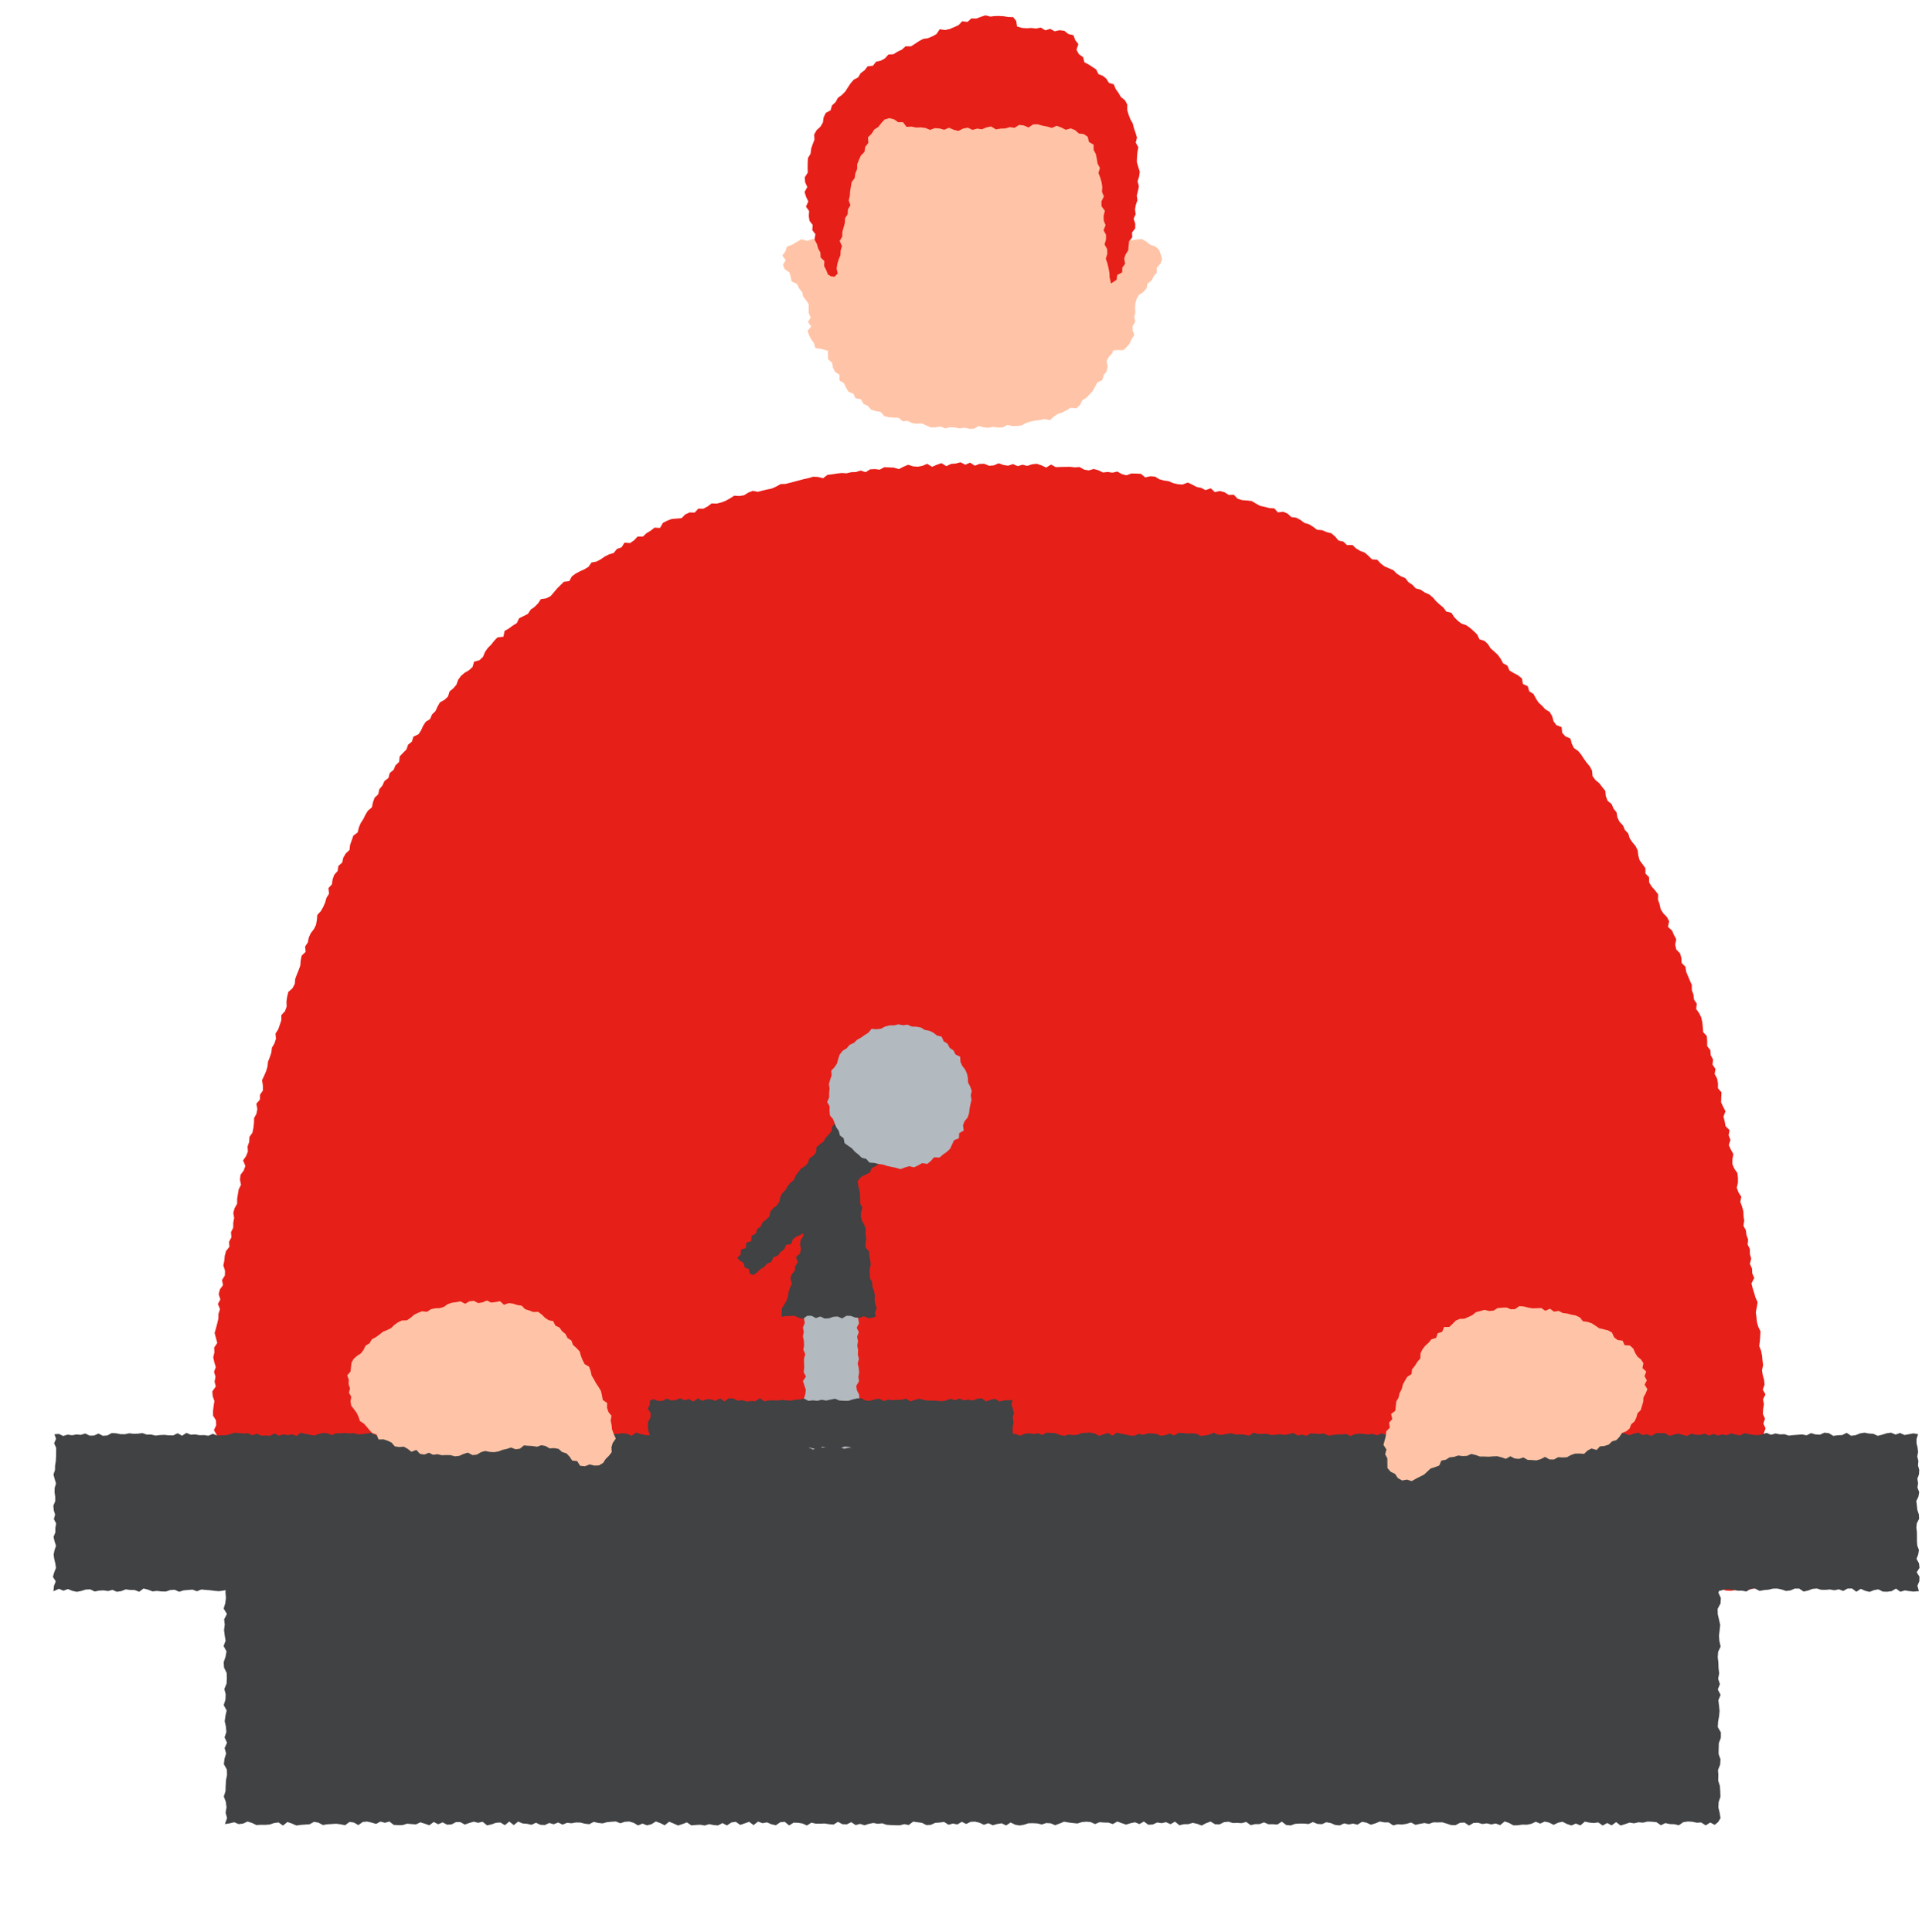 <svg width="194" height="195" fill="none" xmlns="http://www.w3.org/2000/svg"><path d="M177.097 160.284l.085-.385.016-.494.08-.494.133-.483-.288-.521.182-.478.021-.494.027-.494.176-.483.01-.494-.021-.494.112-.489-.037-.494-.102-.505.32-.472-.058-.499.165-.483-.235-.511.08-.488.048-.489-.01-.494.266-.472-.058-.494-.022-.494.022-.488-.032-.494.24-.478-.187-.5-.037-.488.042-.489.07-.488-.07-.494.176-.489-.224-.488.166-.489-.214-.488.027-.489.08-.494-.096-.483.251-.499-.272-.484.181-.499-.048-.488-.139-.484-.074-.488.112-.5-.059-.488-.048-.489-.096-.488-.187-.472.064-.494.038-.5.026-.494-.229-.467-.133-.483-.048-.488-.064-.483.101-.511.08-.51-.213-.467-.134-.472-.154-.478-.118-.483.283-.537-.203-.473-.026-.494-.214-.466.134-.532-.134-.467v-.494l-.224-.456.048-.5-.165-.461-.064-.483-.245-.456.08-.505-.07-.478-.021-.494-.133-.466-.171-.467.101-.51-.288-.446-.17-.466.117-.511v-.499l-.059-.483-.314-.44-.187-.456.005-.499.096-.516-.256-.445-.208-.456.166-.527-.182-.461.091-.521-.405-.413-.086-.477-.122-.473.202-.542-.229-.451-.213-.451.016-.504.021-.511-.357-.412.005-.505-.091-.483-.245-.44.08-.521-.293-.434.053-.516-.24-.445-.032-.494-.325-.418.005-.51-.037-.494-.368-.402-.038-.499-.048-.494-.106-.478-.219-.445-.299-.418.064-.532-.282-.424-.054-.499-.165-.456v-.51l-.197-.45-.192-.451-.187-.45-.069-.495-.384-.38-.027-.51-.139-.467-.373-.38-.112-.477.107-.56-.235-.434-.192-.45-.411-.359.123-.575-.235-.434-.368-.375-.256-.418-.106-.489-.16-.46.01-.538-.304-.396-.341-.38-.256-.418-.016-.532-.357-.37-.006-.542-.288-.397-.298-.401-.134-.478-.058-.516-.219-.44-.32-.38-.272-.407-.144-.477-.341-.37-.192-.45-.347-.364-.213-.44-.086-.515-.309-.38-.187-.456-.405-.326-.181-.461-.054-.543-.304-.38-.298-.39-.395-.327-.288-.39-.053-.554-.23-.434-.314-.375-.283-.396-.267-.407-.309-.38-.427-.293-.218-.445-.134-.505-.506-.228-.331-.358-.053-.576-.534-.2-.282-.392-.139-.515-.256-.424-.437-.266-.331-.358-.357-.331-.267-.413-.235-.445-.432-.266-.149-.52-.485-.218-.107-.564-.379-.31-.458-.239-.422-.26-.202-.483-.443-.245-.24-.45-.288-.397-.357-.33-.363-.321-.272-.423-.347-.337-.512-.157-.224-.478-.352-.342-.362-.32-.4-.283-.491-.168-.379-.298-.341-.348-.278-.434-.517-.125-.299-.407-.373-.31-.357-.325-.326-.38-.378-.31-.454-.2-.4-.277-.496-.13-.341-.364-.4-.266-.315-.407-.453-.19-.405-.26-.352-.354-.448-.19-.448-.195-.39-.299-.341-.369-.539-.043-.352-.358-.373-.32-.459-.17-.416-.254-.362-.342-.555.005-.363-.347-.49-.109-.336-.401-.379-.326-.48-.125-.448-.19-.517-.043-.395-.299-.416-.255-.469-.141-.4-.299-.427-.228-.491-.06-.378-.352-.443-.185-.533.065-.363-.401-.496-.038-.464-.12-.475-.098-.426-.238-.422-.25-.485-.06-.491-.032-.453-.147-.384-.402-.507.022-.421-.271-.464-.125-.523.108-.4-.38-.538.185-.438-.233-.469-.093-.437-.239-.448-.2-.534.2-.48-.038-.464-.108-.448-.196-.474-.065-.464-.125-.438-.271-.48-.033-.506.114-.427-.358-.48-.027-.485-.01-.507.184-.469-.125-.448-.255-.496.114-.475-.07-.485.053-.459-.227-.469-.13-.496.146-.475-.082-.459-.26-.485.032-.475-.054-.485.006-.48.01-.48.017-.469-.26-.496.303-.47-.222-.474-.158-.48.049-.491.163-.475-.12-.485.147-.475-.212-.485.163-.48-.07-.475-.174-.485.212-.48.043-.48-.2-.48.005-.48.184-.485-.304-.475.206-.485-.244-.48.125-.48.038-.475.228-.49-.304-.475.163-.475.206-.496-.304-.47.206-.48.087-.485-.038-.49-.157-.47.2-.464.24-.496-.152-.485-.022-.485-.022-.464.25-.486-.06-.485.027-.453.288-.502-.168-.469.152-.48.016-.475.114-.485-.033-.48.055-.48.076-.475.054-.437.342-.507-.125-.496-.027-.464.136-.469.103-.47.125-.463.124-.47.125-.464.114-.496.017-.437.25-.448.2-.47.098-.469.108-.464.125-.522-.097-.454.179-.426.266-.475.076-.512-.033-.421.266-.432.244-.448.174-.47.114-.512-.016-.405.304-.427.228-.512-.006-.362.396-.523-.01-.437.2-.363.375-.501.043-.502.038-.453.174-.432.223-.293.51-.555-.032-.39.309-.415.25-.368.342-.54.005-.351.375-.4.276-.57-.038-.294.473-.464.157-.325.407-.475.147-.432.212-.4.282-.427.228-.512.097-.298.43-.411.254-.448.201-.432.228-.39.288-.26.478-.545.065-.352.347-.346.342-.32.386-.326.374-.437.223-.544.081-.283.429-.346.347-.395.277-.277.43-.443.227-.448.217-.23.483-.41.26-.395.289-.432.244-.117.591-.603.066-.336.347-.304.39-.346.338-.278.412-.202.483-.352.331-.544.152-.15.527-.357.33-.437.256-.374.315-.288.396-.176.494-.314.37-.38.314-.154.51-.352.337-.458.25-.246.428-.208.456-.346.342-.198.462-.437.277-.267.407-.202.456-.267.402-.512.233-.144.494-.39.32-.165.478-.346.347-.342.364-.053.548-.363.342-.192.456-.394.326-.128.494-.406.32-.203.445-.314.38-.107.505-.368.347-.17.467-.102.505-.4.331-.256.413-.213.44-.267.412-.187.45-.117.49-.437.32-.16.466-.165.467-.06.516-.383.353-.245.423-.107.489-.39.352-.074.505-.341.38-.166.462-.07.505-.351.374.059.565-.256.418-.134.477-.197.445-.24.424-.358.38-.042.51-.085.494-.22.44-.308.396-.203.45-.096.484-.272.418.048.542-.395.37-.101.483-.038.51-.16.456-.186.456-.17.456-.043.5-.23.439-.421.369-.117.478-.07.488.016.521-.165.462-.368.391-.005.515-.15.462-.16.461-.277.429.048.527-.15.461-.256.434-.058.494-.155.462-.181.456-.053.494-.14.472-.197.45-.213.451.08.532.01.505-.293.429-.01.499-.363.413.102.532-.091.483-.24.439-.01.505-.06.489-.096.477-.303.429-.022.5-.165.461.032.51-.181.462-.305.434.23.554-.16.461-.326.434-.058.489.107.521-.23.451-.085.483-.075.483-.005.499-.256.451-.128.472.085.516-.09.483-.006.494-.224.461.048.505-.245.456.037.505-.341.434-.128.478-.043.488-.101.484.17.526-.015.494-.289.451.102.515-.32.445-.117.478.17.521-.25.462.213.515-.155.478-.01.489-.113.483-.128.477-.138.483.133.505.133.5-.309.467.021.494-.117.488.107.494.15.494-.177.483.15.494-.096.489.122.494-.346.488.037.489.17.488-.074.489-.064.494v.488l.298.483.022.489-.23.499.278.478-.08.494-.027.489.203.477-.021.489-.128.499.058.489.23.472-.177.505.086.483.043.483-.086.505.299.461.117.484-.208.515.24.467-.016.494-.037.494-.064.499.325.456-.016.494.01.489.188.467-.203.515.304.451.08.483-.208.516-.005.483.325.461.123.478.032.489-.24.494.053.477.48.136.48.016.474-.081.48-.044.48.163.475-.369.48.261.48.097.475-.13.48-.103.48.19h.48l.475-.005.48-.066.48.098.474-.347.48.325.48-.076.475-.032.48.011.48.021.48-.206.474.168.48-.108.48.271.48-.277.475.136.48-.157.48.038.48.239.48-.239.475.163.48-.028.48.055.48-.082.48-.19.48.293.48-.005.475-.228.48.277.48-.011.48-.071.48.06.48-.228.48.038.48-.103.48.299.48-.321.48.093.48.038.48.114.48-.071.48-.043.48-.06.48-.071.48.234.474-.022.48-.141.48.141.48-.119.48-.087.48.32.48-.223.475.06.48.13.48-.076.48-.146.48.212.475-.082.48-.038.48.13.48-.233.48.157.474.104.48-.028.48.017.48-.283.48.239.475-.076.48.076.48-.277.48.337.48-.147.48-.021.475.168.48-.299.48.207.48.097.48-.07.48.038.48-.065.48-.055.48-.19.48.055.48.233.48-.146.48.01.48.006.48.174.48-.283.48-.027.48.174.48.136.48-.299.48.288.48-.093.48-.179.474-.011.48.283.48-.239.48.06.48-.136h.48l.48.174.48.021.48.158.475-.071.48-.174.48.212.48-.206.48.228.48-.125.48-.185.475.006.48.022.474.276.475-.048.48.01.475-.157.48.157.474-.152.475.158.48-.076h.475l.48-.244.474.342.475-.055.48-.173.475-.082.48-.016.474.336.48-.2.475-.066.48.201.475-.168.48-.098.474.006.48.32.475-.326.48.196.48-.065.475-.12.48.282.48-.032.48-.261.474.255.48-.217.48.141.48.087.48-.271.48.266.48-.288.48.19.48.168.48-.325.48.179.486.157.48-.114.48-.125.48.218.48-.136.48.119.48-.293.48.011.474-.033.48.201.48.076.48-.26.48-.006.475.196.48-.114.48.141.48-.196.475.011.48.293.48-.352.48.103.474-.011.48.25.48-.19.48-.055.48-.049.475.082.48.141.48-.119.48.173.48-.081.48-.223.48.288.48-.19.48.13.48-.26.48.081.48.016.48.147.485-.092.48-.136.48-.016.48.125.48.141.48-.169.486.109.48-.033.48-.005.48-.065.48.065.48.147.474-.022.48-.179.48-.098.48.353.48-.32.48.016.48-.044.48.028.48.114.48-.055.486.044.48-.12.48.027.48.261.48-.065.485.038.48-.016.48-.114.485-.109.48.038.48.005.48.152.48-.108.48.179.48-.114.48-.185.48.25.486-.271.48.342.48-.304.48.179.48.136.485.016.48-.25.48.147.485-.169.48.006.48.081.486.017.48.146.48-.326.48.304.48-.092.485-.022.48.104.48-.136.486-.065.48.108.48.098.485-.206.48.222.48-.287.48.304.475-.152.48.152.48-.294.48.288.48-.119.48-.076.48.184.48-.293.48.049.48-.049.485.239.48-.212.485.044.48-.022.48-.005.48.135.486-.043.48-.092.48.119.48-.125.485.174.485.114.48-.076.486-.217.48.076.48.108.485-.233.48.25.485-.033.486-.201.48.32.485-.114.48-.038.485.055.486-.223.48.217.485.038.48-.222.485.119.48-.103.486.098.485-.011.48.087.485-.06.486.152.485.016.48-.087.485.049.486-.103h.496l.448-.152z" fill="#E71F19"/><path d="M193.69 160.601l-.54.05-.446-.05-.441-.069-.446.134-.441-.318-.446.258-.446.06-.441-.015-.447-.228-.441.079-.446.178-.446-.109-.441-.198-.446.293-.441-.328-.446.005-.446.243-.441-.168-.446.099-.441-.084-.446.039-.442-.005-.446-.129-.446.04-.441.169-.446.099-.441-.298-.446-.005-.446.189-.441.054-.446-.153-.441-.09-.446.01-.441.104-.446.04-.447.084-.441-.228h-.446l-.446.288-.441-.084h-.446l-.441-.095-.446-.044-.446.015-.441.138-.446-.119-.446.129-.441.045-.447-.288-.446.303-.441.015-.446-.025-.446-.169-.446.104-.441-.014-.446.094-.446-.03-.446-.278-.441.318-.446-.129-.446-.169-.446-.01-.446.238-.447-.044-.441-.04-.446.069-.446-.124-.446.199-.446-.055-.446.015-.446-.01-.446.04-.446-.144-.446.129-.446.01-.446-.01-.446-.114-.446.04-.446.019-.446-.153-.442.01-.446.015-.446-.085-.446.08-.446.183-.446-.173-.446-.015-.441.119-.446.094-.446-.194-.446.015-.446.075-.446.133-.441-.332-.446-.005-.447.03-.446.045-.441.139-.446.014-.446-.138-.446.089-.441-.129-.446.253-.446.025-.446-.139-.441-.139-.446.119-.446.01-.441.134-.446.024-.447-.188-.446.065-.441-.09-.446.035-.446.159-.446-.134-.441-.089-.446.178-.446-.273-.441.015-.446.015-.446.213-.446-.223-.446-.005-.442.07-.446.148-.446.095-.446-.02-.441-.293-.446.06-.446-.075-.446.318-.446-.303-.446.322-.441-.317-.446.01-.446.159-.446.079-.446.02-.446-.288-.447.194-.446-.089-.446-.075-.446.08-.446-.1-.446.154-.446.045-.446.114-.446-.129-.446-.099-.446.054-.446.154-.446-.154-.446-.089-.446.168-.446-.138-.446-.03-.442.198-.446.06-.446-.228-.446.119-.446.019-.446.109-.446-.183-.446-.044-.441.153-.446-.02-.446-.094-.446.149-.446-.184-.446.085-.441-.089-.446.009-.447-.069-.446.045-.446.114-.441.044-.446-.039-.446-.149-.446.025-.446.193-.446-.074-.446.034-.441-.005-.446.01-.446.075h-.446l-.446.01-.446-.223-.447.089-.446.079-.446-.134-.446-.069-.446.03-.446-.045-.446.218-.446-.074-.446.029-.446.005-.446-.233-.446.238-.446-.044-.446-.025-.446.129-.446-.134-.446.064-.447-.178-.446.149-.446.059-.446-.153-.446.178-.446-.055-.446-.094-.441-.054-.446.074-.446.178-.446-.158-.446-.065-.446.105-.446-.119-.446.079-.446-.109-.447-.055-.44.139-.447-.129-.44.199-.447-.139-.44.034-.447.005-.441.055-.446-.02-.441.124-.441-.283-.446.144-.441-.015-.447.06-.44-.035-.447.104-.44-.114-.442-.025-.446-.079-.441.02-.446.178-.441.02-.446-.258-.446.114-.441.204-.447-.263-.44.02-.447.218-.446-.099-.44.079-.447.025-.446-.193-.441.094-.446-.08-.446-.089-.446.099-.446.169-.446.005-.446-.144-.446.099-.447.079-.445-.109-.447-.034-.446.139-.446.009-.45-.143-.447.143-.446-.039-.446-.208-.446.188-.446-.059-.446.094-.446.01-.446-.169-.441.04-.446.029-.446.05-.446-.089-.447.139-.446-.278-.44.134-.447-.035-.446.119-.446-.208-.44.248-.447-.288-.446.322-.446-.242-.446.158-.441-.064-.446.153-.446-.178-.446.084-.447-.143-.446.198-.446-.164-.44-.069-.447.134-.446-.164-.45.025-.447.099-.446.139-.446.025-.446-.184-.451.139-.446-.223-.446.054-.446.119-.446-.109-.451-.01-.446.1-.446-.204-.447.129-.446.055-.446.124-.446-.03-.446.054-.446-.223-.446-.034-.446.034-.446.095-.446.118-.446-.223-.446.065-.446.079-.446-.094-.446-.064-.446-.04-.451.258-.446-.07-.447-.168-.445.114-.452-.08-.446-.004-.446.044-.45.119-.447-.064-.446.049-.446.035-.446-.114-.446-.035-.446.089-.451.104-.446-.163-.446-.139-.446.298-.446-.228-.451.223-.446-.164-.446-.159-.451.055-.447.198-.446-.158-.45-.055-.447-.005-.446.05-.446.114-.45.034-.447.07-.446-.03-.446.069-.45-.218-.447.169-.451-.159-.446.08-.446.049-.446-.178-.446-.025-.446.124-.446-.089-.446.193-.446.02-.447-.218-.446.104-.446-.03-.446.055-.446-.055-.446.104-.446-.238-.45.228-.447-.134-.45.085-.447.064-.446-.035-.451-.059-.446-.035-.446-.044-.446.178-.451-.164-.446.035-.451.04-.446.143-.451-.203-.446.025-.451.154-.447-.01-.45-.055-.447.05-.45-.174-.452-.119-.446.332-.45-.178-.452-.005-.446-.064-.45.178-.452.069-.446-.193-.446.119-.45-.069-.452.025-.446.089-.451-.218-.451.02-.451.143-.451.089-.446-.099-.451-.183-.451.168-.456-.193-.56.248.064-.555.174-.446-.288-.451.13-.446.178-.451-.06-.451-.109-.446-.064-.451.089-.446.149-.446-.144-.451-.104-.451.183-.447v-.451l.08-.451-.229-.446.124-.451-.138-.451-.04-.446.188-.451v-.451l-.064-.446.01-.451.134-.446-.134-.451-.12-.451.15-.451.01-.451.074-.446.025-.451.01-.451v-.451l-.204-.451.194-.456-.164-.456.446-.035.446.209.441-.139.446.064.446-.079.441.04.446-.139.447.218.44-.01.447-.203.44.228.447-.03.446-.243.441.02.446.089.441.005.446-.094.441.049.446-.014.446-.055.442.154.446-.005.44.104.447-.055.44-.019.447.049.446.005.441-.218.446.253.441-.288.446.184.446-.03.441.079.447-.01.44.065.447-.199.446.184.44-.03.447-.01.44-.114.447-.139.446.04.441.04.446-.025.446.213.441-.173.446.203.447-.02.44.035.447-.238.446.223.446-.129.44.079.447-.079.446.159.441-.328.446.105.446.094.446.089.446-.154.441-.109.447.03.446.188.446-.188.446.005.446-.035.44.055.447-.04.446.129.446-.03.446-.064.446-.055.446.233.446.065.446-.154.446.104.446-.193.446-.075.447-.004.446.302.446-.302.446.123.446-.104.44.318.447-.055.446-.059.446-.1.446.085.446.01.441-.109.446.123.446-.114.446-.059.446.273.441-.228.447.119.446-.149.446-.079.44.242.447.065.446-.293.446.184.441.01.446.134.446-.03.446-.248.441-.059.446.064.447.198.44.03.447-.169.446.025.446-.02.44.075.447-.119.446.143.446-.024.441.044.446.09.446-.09.446-.129.441-.118.446.153.447-.03.446-.079.44.005.447.089.446-.015.446-.064.446.05.441.213.446-.327.446.138.446.099.446.04.446-.104.446-.124.441.079.447.139.445-.044.447-.204.446.243.446-.059.446-.01.446.089.446-.01.446-.124.446-.034.446-.055.446.263.446-.02.446-.005.446-.268.446.189.446.099.447-.129.445-.084.447.218.446-.238.446-.084.44.109.447.208.446-.233.446.139.446.079.446-.06.446.085.441-.253.446-.065.446.323.446-.218.446-.09.442-.005.446.035.446.079.446.035.446.159.446-.055.441-.223.446.114.446-.163.446.322.446-.288.446.198.446-.128.446-.06.441.099.446.094.447-.133.446.238.446-.333.446.129.446.08.446-.02.446-.03.446.064.446-.213.446-.005.446.04.446.263.446.015.446-.199.446.154.446-.238.447-.005.446.283.446-.124.446.039.446-.158.446.044.446.08.446-.094.446.188h.446l.446.02.446-.293.441.07.446.039.446.174.446-.189.446-.064.447.084.446-.084.446.173.441-.223.446.02.441.02.446.183.441.095.441-.134.446.059.441-.034.446-.174.441-.025.447-.019.441.094.441.233.446-.159.441-.139.446.283.441-.312.446.109.441.079.446.109.441.02.446-.194.442.1.446-.144h.446l.441.044.446.194.446-.05.441-.183.446.208.446-.258.441.005.446.055.446-.02.446.02.446.233.446-.035.446-.089.447-.203.446.208.446.01.451-.104.446-.045.446.119.446-.015.446.04.446.094.446-.302.446.133.446-.015.446-.009.446.128.446-.029.446-.05.441.065.447-.07.446-.129.446.263.446-.089.441.119.446-.253.446.04.446.019.446-.039.441.223.446-.08.446-.049.446-.005.441-.045.446.204.447-.189.446-.049.446.034.446.055.446-.07.446.159.446-.208.446.154.446-.189.446.03.446.089.451-.079.446.248.446-.233.446.193.451-.025.446-.099.446-.044.446.133.447-.015.446-.009.446-.05.446-.139.446.104.446.08.446.074.446-.169.446-.074.446.01.446-.01.446.149.446.134.446-.139.446-.07.446-.079.451-.044.446.327.447-.119.446.039.451-.129.446.199.446-.06.451.075.446-.144.446.114.446-.084.446.01.446-.159.451.149h.446l.446.059.446-.054.446-.09.446.174.451-.198.446-.085.446.189.451.079.446.02.447-.213.451-.094.446.089.446.173.446-.158.451-.109.446.247.446-.084.446.179.451-.293.446.01.446-.02.451.283.446-.114.451-.109.446.119.446.124.446-.238.441.109.446.019.447-.123.446.188.446-.169.446.164.446-.114.446.084.446-.188.451.124.446.089.451-.233.446.094.446.08.451.029.446-.079.446-.154.446.194.451-.134.446.094.451-.02.446.144.451-.05.446-.034.451-.035.447.089.446-.223.451.134.451.025.446-.203.451.049.446.273.451-.06.451-.02.451-.228.446.298.451-.055.446-.183.451-.074.446.084.451.029.451.204.446-.114.451-.144.451-.059.451.193.446-.164.456.208.451-.084.451-.084.466.084-.154.461-.005.446.109.451.05.446-.084.451.114.446-.04.451.124.446-.025.451-.163.446.074.451-.064.446.173.451-.074.451-.213.447.054.451.05.451.148.446.03.451-.233.451-.044.451.054.446.005.446v.451l.03.451.168.451-.069.446-.174.451.248.451.055.451-.283.451.278.451-.015.451-.193.461.153.54z" fill="#404244"/><path d="M53.766 145.955l.437.074.44-.154.437.085.391.233.466-.025.451.079.342.312.446.139.313.327.272.402.5.054.298.471.486.045.47-.184.462.119.48-.02.417-.247.262-.402.322-.317.288-.372-.03-.49.129-.437.312-.446-.213-.466-.163-.446-.05-.456-.094-.436.084-.495-.307-.377-.144-.426.01-.491-.441-.302-.074-.461-.11-.446-.232-.392-.253-.376-.218-.397-.233-.386-.104-.461-.154-.437-.45-.262-.204-.402-.169-.431-.133-.456-.318-.337-.352-.312-.158-.441-.397-.258-.198-.406-.352-.283-.258-.367-.416-.193-.208-.446-.476-.104-.362-.243-.327-.322-.356-.273-.496.015-.412-.158-.416-.129-.347-.352-.446-.065-.421-.138-.441-.055-.476.169-.397-.362-.45.084-.447.055-.43-.208-.447.188-.436.069-.451-.228-.441.055-.416.243-.476-.243-.436.079-.441.06-.422.148-.386.278-.426.119-.451.02-.437.094-.381.262-.496-.059-.416.159-.402.198-.347.312-.376.243-.491.015-.406.193-.367.258-.327.322-.402.198-.426.174-.347.282-.362.258-.401.218-.243.406-.392.233-.203.431-.267.347-.387.248-.337.298-.228.391-.05.456-.04.436-.341.387.159.456-.02.436.143.421-.104.451.233.397-.08.475.08.442.288.361.262.362.184.392.139.426.396.253.283.317.272.327.298.322.43.139.204.501.51-.01.412.138.391.189.322.376.442.07.47-.04.392.223.377.298.49-.194.372.402.441.069.466-.183.421.208.446-.06.431.104.442-.019.44.01.447.119.44-.05.432-.193.426-.134.466.253.441-.045.412-.248.426-.124.456.094.45.025.432-.069.421-.164.426-.094.427-.139.466.174.43-.055.402-.332.446.035.441.025zm94.3.996l-.436.02-.446-.059-.421.143-.446.045-.382.243-.456.084-.203.496-.417.158-.465.149-.327.307-.333.308-.401.198-.401.208-.442.248-.47-.154-.496.089-.436-.247-.273-.417-.446-.213-.322-.372-.01-.505v-.471l-.228-.426.134-.466-.302-.481.128-.466.11-.441.044-.456.362-.371-.079-.496.327-.367-.119-.515.426-.327.05-.466.044-.466.233-.392.099-.451.218-.401.109-.451.213-.402.233-.391.437-.283.054-.485.293-.357.237-.387.303-.347.02-.52.198-.406.277-.357.337-.298.278-.347.486-.143.158-.476.456-.139.184-.486.53-.01.327-.302.317-.332.412-.178.475-.015.397-.179.396-.183.372-.302.431-.104.422-.134.475.124.441-.04.407-.253.441-.039.441-.025.451.178.436-.01.436-.312.446.04.437.114.436.079.446-.015.441-.02.406.278.481-.208.396.297.476-.074.407.208.446.054.431.119.446.08.406.193.323.396.456.055.426.144.376.248.372.252.446.104.451.109.392.218.218.486.352.273.5.059.208.461.541.035.332.307.193.441.228.367.352.287.253.372-.099.501.381.347-.173.471.233.421-.223.431.277.456-.168.426-.228.402-.02.441-.129.416-.124.421-.327.332-.114.427-.188.391-.332.288-.169.431-.342.282-.421.169-.258.391-.312.327-.436.129-.332.322-.427.139-.461.04-.332.362-.52-.149-.392.208-.356.337-.466-.034-.446.009-.417.144-.406.223-.441.02-.451-.025-.416.233-.447-.01-.455-.253-.427.224-.441.128-.441-.034-.441-.02-.431-.243-.451.144-.436-.04-.427-.223-.456.258-.431-.149-.431-.114-.441.015-.441.035-.441-.02h-.436l-.432-.154-.436-.104-.441.193z" fill="#FFC4A7"/><path d="M173.468 159.749l-.379.09-.448-.216-.448.096-.449.054-.448-.24-.448.276-.449-.108-.448.12-.443-.336-.449.078-.448-.018-.448.312-.449-.324-.448.054-.448.228-.444-.018-.448-.204-.448.126-.449-.228-.448.018-.448.03-.444.198-.448-.186h-.448l-.448.162-.449-.24-.443.03-.448.102-.449-.144-.448.18-.448-.06-.449-.024-.443.162-.448.06-.449-.276-.448.15-.448.156-.449-.102-.448.06-.443-.156-.449.012-.448.168-.448-.042-.449-.216-.448.288-.448-.27-.449.252-.448.06-.448-.03-.449-.228-.448.006-.448-.138-.449.384-.448-.024-.448-.366-.449.198-.448.12-.448-.3-.448.258-.449.018-.448-.108-.448.096h-.454l-.448-.228-.448.054-.449.222-.448-.162-.448-.054-.449-.042-.448.27-.448.03-.449-.216-.448-.084-.448-.036-.449.036-.448.234-.448-.138-.449.174-.448-.132-.448.144-.449-.342-.443.048-.448.258-.449-.12-.448-.156-.448.138-.449-.114-.448-.048-.448.096-.449.108-.448.156-.448-.318-.448.06-.449-.084-.443.192-.448.042-.449.03-.448-.084-.448-.216-.449.126-.448.03-.448-.144-.449.3-.448-.18-.448-.132-.449-.012-.453.072-.448.186-.449.09-.448-.306-.448.27-.449-.18-.448-.018-.448.27-.454-.384-.448.234-.448.09-.449.066-.448-.03-.448-.144-.448.126-.449-.072-.448-.252-.448.018-.449.348-.448-.312-.448.24-.449-.18-.448-.09-.448.228-.449.09-.448-.114-.448-.09-.449.228-.448-.384-.448.408-.449-.126-.448.108-.448-.156-.444.024-.448.096-.443-.33-.449.084-.443.138-.448-.12-.449-.072-.443.054-.448-.036-.444.228-.448-.27-.443.072-.449.24-.443-.222-.448-.066-.444.27-.448.006-.448-.156-.444.048-.448-.222-.443.024-.449.294-.448-.138-.443-.012-.449.24-.448-.048-.448-.258-.444.012-.448.078-.448-.096-.448-.09-.449.36-.448-.156-.448-.21-.449.408-.448-.018-.448-.252-.449-.054-.448.306-.453-.27-.449-.03-.448.138-.453.09-.449-.09-.448-.09-.448.264-.449-.21-.448-.042-.448.054-.449.102-.448-.3-.448.096-.449.006-.448.06-.448.21-.449-.09-.448-.156h-.448l-.449-.126-.448.15-.443.012-.449-.138-.448-.012-.448.036-.449.354-.448-.156-.448-.168-.448.174h-.449l-.443-.144-.448-.048-.449.09-.448.036-.448.084-.454-.246-.448-.006-.448.348-.449-.228-.448.156-.453-.048-.449-.12-.448.114h-.453l-.449-.114-.448.15-.453-.282-.449.288-.448-.186-.448.03-.449-.108-.448.12-.453-.126-.448.318-.449.03-.448-.186-.448.192-.449-.12-.448.072-.448-.186-.449-.03-.448.27-.453-.324-.449.06-.448.036-.448.09-.454-.15-.448-.006-.448-.072-.453.258-.449-.174-.453.198-.449.054-.448-.228-.453.078-.448-.048-.449-.078-.448.132-.453.12-.449-.282-.448.024-.448.192-.449-.204-.453.174-.448-.192-.454-.024-.448.222-.448-.12-.454-.018-.448.258-.453-.198-.448-.144-.449.306-.453-.288-.448.246-.449-.102-.453.06-.448-.18-.454.024-.448.138-.453.12-.449-.234-.453.192-.448.036-.449.042-.448-.222-.448.12-.449-.006-.448.048-.448-.198h-.448l-.449-.072-.448-.024-.449.294-.448-.162-.453-.132-.448.132-.454.234-.453-.24-.448-.006-.449.192-.453-.282-.448-.024-.449.042-.453-.03-.448.132-.454-.162-.448.144-.453.21-.453-.09-.449-.156-.453.114-.448.072-.454-.024-.448-.222-.453-.018-.454.036-.453.072-.448-.084-.454.288-.453-.336-.453-.006-.449.114h-.453l-.453-.096-.448.042-.454.09-.453.036-.448.102-.454-.018-.453.036-.453.102-.454-.12h-.453l-.453-.174-.454.198-.458-.21-.428.132.02.503-.03.54.045.546-.065.539-.165.54.33.545-.28.54.06.539-.07.54.065.54.09.539-.2.54.294.545-.1.54-.183.539.03.546.268.539.02.546-.03.54-.224.539.135.54-.025.545-.174.546.298.539-.124.54-.075.546.12.539.05.546-.185.545.25.54-.245.545.155.54-.165.539-.065.546.304.54.015.545-.104.54-.03.545-.02.546-.17.545.205.54.07.546-.095.545.15.546-.22.605.493-.078.449-.108.443.186.448-.048.449-.21.448.138.448.216.448-.024.449.006.448-.036.448-.15.444-.06.448.318.448-.36.449.15.448.204.448-.06.444-.036.448-.03.448-.246.449.084.448.24.448-.078.444-.024.448-.03.448.06.449.09.448-.33.443.06.449.258.448-.318.448-.036.449.102.448.132.443-.234.449.12.448-.126.448.342.448.024.449-.006.448-.144.448.042.444.03.448-.21.449.144.448.156.448-.33.448.228.449-.192.448.234.448-.024.449-.234h.448l.448.246.449-.162.448-.126.448.108.449-.102.448.366.453-.102.449-.162.448-.03.448.27.449-.366.448.36.448-.354.449.186.448.036.448.102.449-.21.448.21.448.024.449-.21.448.132.448-.18.448.216.449-.186.448.048.448-.078.449.006.448.114.448.054.449-.234.448.102.448.048.449-.12.443-.042.448-.03.449.18.448-.144.448-.03.449.126.448.27.448-.192.449.18.448-.108.448-.282.449.162.448.222.448-.36.449.18.448.204.448-.144.448-.174.449.306.448-.042.448-.024.449.078.448-.138.448.09.449.042.453-.24.448.24.449-.3.448-.066.448.312.449-.156.448-.156.448.33.449-.354.453.162.448-.084.449.192.448.102.448-.306.449-.042.448.366.448-.282.449.012.448.072.448.204.449-.288.448.102h.448l.448-.018.449.072.448.036.448-.276.444.24.448.012.444-.216.448.294.443-.126.448.144.444-.144.448-.09.444.084.448-.048.443.15.448.03.449.018.443.006.448-.12.444.09.448-.342.443.06.449.06.448.228.443-.024.449-.204.443-.03.448-.06.449.282.448-.12.443.09.449-.264.448.216.448-.216.449-.018.443.108.448.21.449-.162.448.21.448-.132.449-.066.448.216.453-.3.449.222.448.084.448-.078.454-.15.448-.006.448.024.449.108.448-.15.453.03.448.192.449-.168.448-.186.448.078.449.054.448.048.448-.138.449-.042.443.036.448.204.449-.192.448.036.448.006.449.15.448-.258.448.162.444.15.448-.144.448-.09.449.18.448-.258.448.324.449-.024.448-.204.448.066.449-.096.448.204.448-.258.449.366.448-.108.448-.006.453-.132.449.102.448.174.453-.246.449-.156.448.27.453.012.449-.222.448-.048.448.132.454-.012.448.024.448-.12.449.324.448-.102.448-.006.449-.174.448.192.448-.006.449.036.453-.294.448.342.449.042.448-.162.448-.03h.448l.454.048.448-.198.448.186.454.03.448-.198.453.084.449.192.448.048.453-.21.449.108.448-.084.448.108.454-.288.448.084.448.21.449-.138.453-.186.448.084.449.006.453.306.448-.12.448.03.454-.072.448-.138.453.24.449-.102.453-.084.448.09.449-.156.448.006.453-.012.449.132.448.15.453.006.449-.24.453-.024.448.306.453-.264.449-.024.448.132.453-.066.449.108.448-.096.448.168.449-.372.443.15.448.246.454-.012.448-.066.448.012.449-.09.453-.21.448.186.454-.204.448.102.453.228.449-.216.448-.096.453.228.449.15.448-.198.453.192.453-.384.449.096.453.042.453-.06.449.318.453-.258.448.24.454-.33.453.348.448-.144.454-.156.453.072.448-.102.453.036.454-.108.453.018.453.042.449.312.448-.222.453.102.454.012.453.108.453-.312.454-.066.453.024.448.096.453-.024.454.294.458-.288.453.234.339-.276.244-.395-.084-.54-.13-.54.025-.539.184-.546-.02-.539-.035-.546-.174-.539.015-.54-.035-.539.219-.54.035-.54-.194-.539.01-.546.015-.539.204-.546.005-.539-.314-.54.03-.545.1-.54.05-.54-.055-.545-.065-.54.224-.545-.284-.54.214-.545-.179-.54.105-.546-.065-.539-.015-.546-.065-.539.04-.546.254-.539-.124-.54-.045-.545.065-.54.059-.546-.119-.545-.13-.546-.01-.539.294-.546.03-.545-.249-.546.244-.564-.224-.443z" fill="#404244"/><path d="M112.538 28.404l.071.479.043.479-.017.484.033.48.129.484-.064.479-.06.479v.49l-.086.479-.108.473-.021.485-.087.473.016.49.017.495-.119.474-.372.404-.216.43.103.538-.097.485-.308.393-.124.484-.523.253-.215.42-.227.42-.323.35-.329.344-.41.253-.232.484-.367.329-.587-.049-.405.237-.415.231-.458.14-.405.275-.393.36-.529-.102-.474.081-.475.07-.463.091-.464.14-.447.253-.475.054-.485.006-.496-.103-.464.237-.48.022-.485-.07-.48.091-.485-.043-.486-.14-.474.28-.485.006-.486-.108-.485.07-.48-.092-.48-.032-.49.13-.47-.2-.49.08-.49.017-.464-.194-.459-.22-.496.037-.48-.059-.442-.226-.507.038-.404-.345-.496-.021-.496-.038-.475-.119-.345-.42-.49-.08-.475-.145-.334-.383-.442-.204-.254-.463-.544-.091-.227-.469-.485-.199-.259-.42-.205-.446-.453-.275.011-.57-.447-.296-.222-.431-.086-.49-.399-.355-.027-.506.011-.506-.345-.398-.092-.474.022-.495-.275-.43.022-.496-.065-.473-.254-.453-.075-.479.323-.516-.329-.452-.086-.474.297-.5-.286-.469-.06-.479.103-.49-.13-.484.011-.484.05-.485.031-.484.221-.485-.048-.484-.156-.49.016-.484-.016-.49.172-.48.151-.473-.194-.5.113-.48.038-.484.237-.468.033-.479-.205-.517.124-.473.08-.48.238-.451L83.13 18l.027-.49.194-.457.032-.496.13-.468.302-.425-.054-.522.237-.436.097-.484.356-.383.205-.441.205-.436.118-.474.13-.484.22-.43.378-.345.081-.527.555-.205.028-.587.404-.301.286-.398.426-.264.42-.253.157-.555.35-.344.474-.188.459-.189.399-.274.318-.436.442-.205.55.016.4-.301.474-.118.506-.006.378-.42.469-.118.501-.01.453-.21.496-.011.48-.076.496.076.475-.146.49.06.486.032.48-.34.49.162.49-.048.486.107.502-.14.463.291.513-.183.458.275.491-.017.517-.08.399.436.475.096h.506l.437.237.442.194.486.108.48.124.318.435.453.183.442.216.377.307.475.188.248.452.463.226.329.36.189.485.34.345.496.242.005.586.502.259.199.452.227.436.021.527.453.334-.124.576.372.377.065.495.07.484.447.372.087.484-.119.527.35.42.135.469.097.484-.156.522.286.447-.254.527.13.474.118.474.238.462.075.48-.248.51.286.47.011.484-.022.49.016.49-.075.489.129.484-.199.49.124.484-.13.49.221.485.006.49-.07.49-.135.489.232.484-.238.485z" fill="#FFC4A7"/><path d="M84.102 24.78l-.486-.21-.479-.234-.58.035-.511-.265-.562.215-.593-.175-.486.28-.435.269-.549.21-.151.473-.31.414.342.468-.278.464.17.44.486.333.126.439.095.469.555.264.195.434.31.374.113.468.303.38.252.393-.012.45.012.438.196.449-.278.438.34.46-.377.443.157.444.215.419.27.364.146.513.612.085.549.165.574-.11.567.02m27.611-10.54l.441-.252.441-.297.54-.1.578.155.521-.09.547-.035.453.266.36.292.522.181.398.353.149.463.143.473-.181.458-.36.393.006.483-.316.382-.205.423-.429.327-.093.483-.329.368-.46.307-.223.422-.118.454-.031.448.037.442-.118.448.112.448-.274.463v.443l.18.448-.273.403-.161.392-.28.368-.41.387-.596-.02-.565.05-.553-.12" fill="#FFC4A7"/><path d="M112.705 28.24l-.564.378-.138-.6-.022-.481-.09-.476-.112-.475-.165-.476.154-.492-.016-.48-.261-.466.144-.491.005-.481-.255-.465.208-.503-.187-.47-.01-.486.127-.497-.34-.46-.011-.486.25-.508-.192-.465.032-.486-.074-.481-.133-.47-.181-.46.149-.513-.24-.438-.074-.475-.096-.476-.224-.432-.005-.524-.474-.282-.117-.513-.405-.276-.49-.059-.378-.335-.442-.178-.505.14-.448-.232-.463-.173-.495.216-.469-.14-.474-.087-.468-.135-.474.005-.463.314-.479-.206-.474-.054-.458.292-.479-.07-.464.135-.468.016-.469.081-.49-.302-.463.097-.468.194-.474-.07-.469.13-.48-.227-.473.097-.474.233-.474-.114-.479-.21-.474.21-.474-.135-.474-.032-.49.178-.457-.195-.469-.06-.48.017-.462-.097-.5.032-.358-.475h-.495l-.383-.276-.495-.135-.49.14-.34.373-.288.373-.421.276-.256.416-.367.357.032.572-.309.39-.074.508-.368.372-.197.444-.175.437-.006.492-.18.427-.065.465-.303.405-.08.465-.08.46-.027.47-.111.459.17.486-.256.438-.02.47-.262.405-.026.481-.123.454-.128.454-.01.476-.261.427.234.519-.133.448-.021.47-.181.449-.139.454-.064.47.107.486-.325.32-.362-.044-.304-.19-.165-.431-.213-.417.022-.502-.378-.362-.022-.492-.223-.41-.133-.47-.24-.433.09-.546-.314-.41.043-.52-.325-.421-.07-.481.033-.503-.32-.448.24-.52-.229-.47-.15-.486.273-.497-.219-.492-.037-.491.303-.47-.01-.492.005-.492.027-.492.266-.443.053-.486.155-.465.18-.454-.026-.535.25-.433.384-.35.245-.422.074-.52.218-.448.48-.26.149-.496.362-.33.234-.438.405-.291.34-.346.261-.411.272-.41.314-.368.447-.233.261-.432.389-.286.309-.395.538-.065.314-.405.484-.108.416-.233.35-.389.507-.027.41-.26.436-.204.373-.336.538.011.41-.26.404-.27.421-.226.495-.076.437-.184.42-.232.315-.481.553.076.474-.108.437-.184.442-.2.373-.395.527.07.399-.356.5.016L99 1.7l.463-.151.506.124.453-.054.447-.005.442.027.426.07.527.016.309.384.085.557.495.15.479.033.48-.027.468.054.479-.097.453.281.49-.151.452.243.49-.108.479.06.405.324.517.118.186.498.314.405-.186.573.239.443.432.308.127.513.432.222.383.249.378.259.224.465.447.173.357.291.25.417.495.15.187.46.282.395.25.421.41.33.234.438-.005.545.138.47.171.455.245.432.122.476.16.47.149.475-.128.514.261.464-.09.503-.043.497-.016.492.138.486.16.492-.069.492-.154.492.133.491-.096.47-.117.465.064.482-.16.453-.085.465.069.481-.208.449.165.508-.005.475-.32.416.022.487-.325.405-.043.481-.048.443-.255.395-.144.421.096.524-.282.379-.022.492-.495.264-.064.481z" fill="#E71F19"/><path d="M86.53 128.633l-.397.03-.45-.129-.447.069-.45-.119-.447.139-.45.075-.447-.08-.451-.01-.451-.019-.451-.025-.451-.085-.466.095-.099.466.203.446-.005.451-.129.451-.104.446.03.451.02.446.144.451.005.451-.09.451.085.451-.184.451.08.451-.08.446.09.451.024.451-.074.451.193.451-.129.451.005.451.02.451-.06.451.233.451-.302.451.144.456.149.446-.06.451-.144.451-.109.451.169.451.159.451-.174.456.104.451-.263.451.204.451.024.451-.168.456-.02.456.015.56.555-.173.451.218.446-.303.451.109.446-.069.451-.045.451.144.446-.079.451.154.451-.11.451.025.332-.099.134-.327-.054-.451.094-.446-.198-.451.193-.451-.045-.446-.114-.451.12-.451-.09-.451.1-.451.133-.451-.01-.446-.228-.451-.064-.451.272-.451-.06-.451.08-.451-.05-.451-.099-.451.12-.451-.105-.451.025-.451-.084-.451.074-.451-.09-.451.174-.451-.213-.451.233-.447-.084-.455.02-.451-.228-.451.089-.452.045-.451-.095-.451-.004-.451.01-.456.113-.451.164-.465-.208-.402z" fill="#B2B9BF"/><path d="M86.243 117.531l-.436.104-.446-.267-.452-.03-.45.188-.456.089-.451-.223-.417.169-.134.382-.089.431-.074.441-.337.367-.08.436.005.466-.094.436-.203.406-.044.446-.12.426-.282.387-.06.441-.064.446-.263.392.189.51-.387.352-.025.456-.257.392-.065.446.1.485-.12.432-.391.351.188.516-.258.387-.04.451-.316.376-.134.421.144.506-.169.416-.158.417-.06.446-.129.426-.228.401-.258.397-.02.461-.02.416.397-.089.441.005.442-.035.436.189.44.128.442-.312h.441l.436.233.441-.163.436.208.441-.02.442-.159.44-.029.437.203.44-.273.442.01.441.169.441.034.441-.173.441.198.447-.035.331-.153-.118-.318.188-.48-.139-.426-.07-.442.026-.451-.085-.441-.163-.426-.02-.446-.233-.416-.015-.446-.025-.446.134-.471-.06-.441-.093-.441-.02-.447-.357-.396-.005-.451.084-.466-.094-.436.035-.456-.124-.431-.228-.417-.144-.431.01-.451.139-.471-.209-.421-.01-.451-.014-.446-.06-.446-.109-.436-.079-.436.01-.456-.065-.446-.079-.446-.183-.402z" fill="#404244"/><path d="M90.462 115.896l-.436.248-.357.273-.367.257-.272.372-.258.377-.357.272-.416.204-.198.446-.407.213-.43.193-.293.337-.248.392-.397.232-.257.377-.357.278-.327.302-.412.208-.183.466-.347.288-.401.218-.412.218-.322.307-.153.501-.357.267-.456.154-.318.317-.223.421-.297.337-.367.263-.44.178-.363.268-.173.481-.51.099-.204.446-.362.268-.277.366-.451.174-.193.456-.442.178-.297.342-.401.233-.323.317-.322.253-.396-.119-.094-.471-.422-.173-.114-.456-.371-.223-.268-.302.337-.293.035-.52.51-.169.025-.53.51-.169.03-.53.436-.228.124-.456.377-.272.188-.412.362-.287.322-.313.09-.485.287-.332.367-.283.248-.367.099-.475.208-.397.317-.317.218-.392.287-.337.347-.297.169-.421.273-.352.267-.357.407-.248.297-.337.144-.441.391-.268.283-.342.04-.515.341-.297.372-.278.218-.386.307-.328.288-.342.074-.495.327-.307.253-.372.193-.407.471-.208.02-.535.307-.327.303-.332.188-.412.49-.198.253-.372.06-.51.357-.317.258.396.218.392.163.421.174.411.143.432.313.352.109.446.06.47.445.283-.064.535.193.407.278.361.302.357.268.372.178.411.193.466z" fill="#404244"/><path d="M97.122 107.58l.287.361.188.412.1.441.014.456.214.416.158.441-.094.461.074.456-.114.446-.084.446-.05.451-.143.431-.307.367-.164.412.074.54-.456.262-.034.516-.491.198-.193.426-.204.437-.337.317-.381.262-.347.308-.55-.03-.317.362-.367.307-.516-.079-.401.223-.421.203-.481-.114-.436.124-.451.168-.456-.133-.446-.09-.436-.094-.432-.139-.44-.064-.442-.104-.48-.035-.323-.371-.456-.114-.332-.328-.352-.272-.297-.342-.377-.263-.376-.267-.094-.501-.377-.283-.11-.456-.257-.366-.163-.417-.164-.416-.312-.372-.04-.461.01-.456-.248-.431.203-.461v-.446l.04-.446-.064-.461.119-.441.153-.426-.034-.491.337-.357.247-.381.114-.451.159-.446.287-.362.412-.253.292-.352.431-.188.322-.317.392-.218.367-.253.381-.243.328-.391.5.044.451-.059.412-.218.44-.114h.457l.446-.109.456.094.46-.06.432.194.46.01.447.084.401.243.456.084.411.193.362.288.471.114.213.475.387.238.218.422.382.257.203.407.47.223.03.515.179.407z" fill="#B2B9BF"/><path d="M102.197 146.139l-.406.044-.446.119-.451.025-.446-.233-.446.149-.446.049-.446-.287-.446.248-.446-.154h-.447l-.45.064-.447.124-.446-.228-.45.199-.447.049-.446-.094-.446-.174-.446.1-.45.074-.447-.134-.446.179-.446-.194-.446.03-.451.054-.446.199-.446-.228-.451.218-.446-.05-.446-.178-.446.238-.447-.129-.446-.07-.44.08-.447-.06-.446-.129-.446.223-.446-.223-.446-.034-.446.158-.446.124-.446-.025-.451-.133-.446-.099-.446.267-.451-.084-.446-.114-.446.233-.446-.169-.446.01-.447-.114-.45-.054-.447.099-.45.084-.447.114-.45-.104-.447-.114-.446-.035-.45.273-.447-.015-.45-.074-.452-.203-.446.099-.45.198-.447-.297-.451.232-.446-.178-.451.06-.451.128-.446-.238-.446.293-.451-.045-.446-.089-.451-.159-.451.209-.451-.228-.446.054-.451.154-.451-.203h-.451l-.451.01-.451.153-.546.089.243-.54-.025-.441-.069-.441-.149-.441-.044-.441.024-.446.248-.441.02-.441-.297-.447.218-.441-.01-.381.382-.144.446.178h.446l.446-.242.446.203.446-.05.446-.173.446.193.446-.124.451.258.446-.332.446.248.446-.149.451.005.446.163.446-.272.446.322.447-.317.45.02.447.228.446-.065.446.139.446-.04.45.005.447-.287.446.302.45-.079.447-.025.446.025.446-.065.446.05.446.03.441-.095.446-.019.446-.094.446.232.447-.054.445.049.447-.109.446.085.446-.099.45-.09.447.184.45.025.447.009.446-.148.446-.099.446-.01.446.248.451-.015.446-.129.446-.07.451.238.451-.138.446.044.446-.025.451-.015.446-.099.451.273.447-.159.45-.114.447.124.45.06h.447l.45.025.452.044.446-.069.45-.179.447.149.446-.173.45.178.452-.064.446.079.45-.159.452-.064.446.322.451-.159.451-.109.451.278.451-.109.451-.03.416.015-.104.406.134.441.114.442-.119.441.084.446-.074.441-.02.441.04.441-.025.446-.163.436.133.417z" fill="#404244"/></svg>